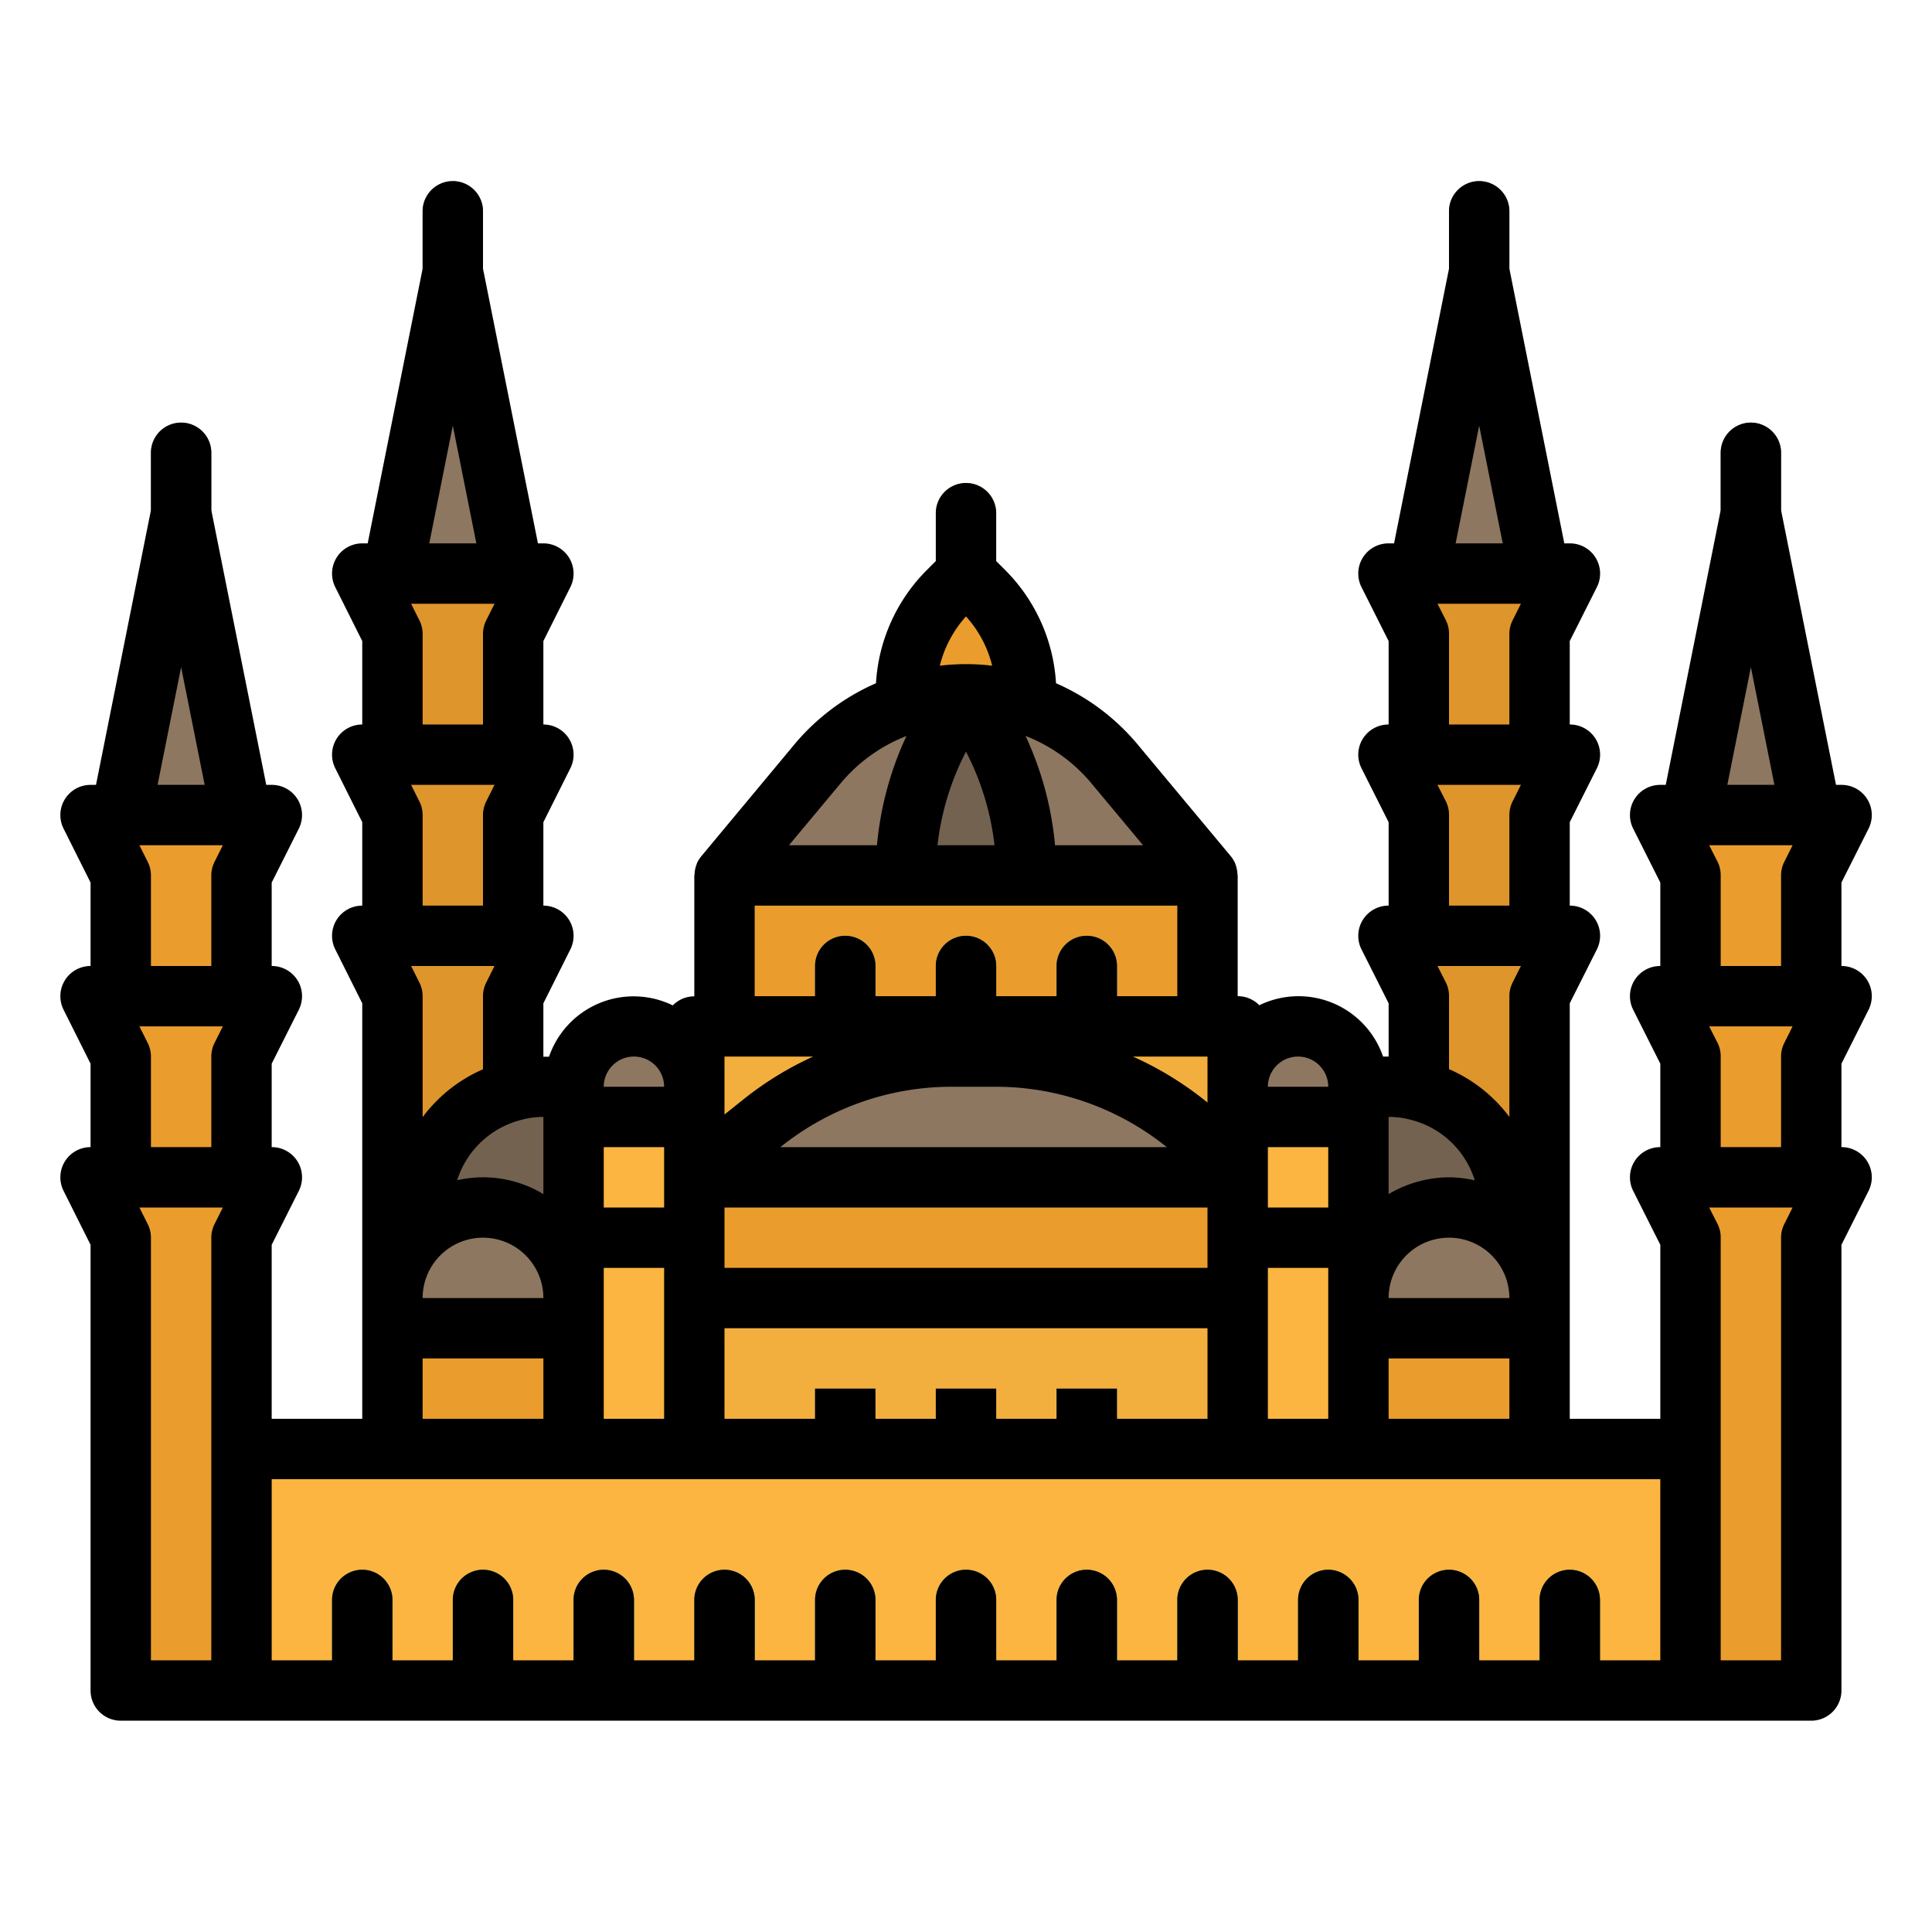 <?xml version="1.0" encoding="UTF-8" standalone="no"?> <svg xmlns="http://www.w3.org/2000/svg" viewBox="0 0 64 64"><g id="filled_outline" data-name="filled outline"><path d="M32,22a1,1,0,0,1-1-1V17a1,1,0,0,1,2,0v4A1,1,0,0,1,32,22Z" style="fill:#ea9d2d"/><path d="M15,17a1,1,0,0,1-1-1V7a1,1,0,0,1,2,0v9A1,1,0,0,1,15,17Z" style="fill:#8d7761"/><path d="M49,17a1,1,0,0,1-1-1V7a1,1,0,0,1,2,0v9A1,1,0,0,1,49,17Z" style="fill:#8d7761"/><path d="M58,24a1,1,0,0,1-1-1V15a1,1,0,0,1,2,0v8A1,1,0,0,1,58,24Z" style="fill:#8d7761"/><path d="M6,24a1,1,0,0,1-1-1V15a1,1,0,0,1,2,0v8A1,1,0,0,1,6,24Z" style="fill:#8d7761"/><polygon points="51 25 47 25 47 21 46 19 52 19 51 21 51 25" style="fill:#de952b"/><polygon points="51 31 47 31 47 27 46 25 52 25 51 27 51 31" style="fill:#de952b"/><polygon points="17 25 13 25 13 21 12 19 18 19 17 21 17 25" style="fill:#de952b"/><polygon points="17 31 13 31 13 27 12 25 18 25 17 27 17 31" style="fill:#de952b"/><polygon points="17 48 13 48 13 33 12 31 18 31 17 33 17 48" style="fill:#de952b"/><polygon points="17 19 13 19 15 9 17 19" style="fill:#8d7761"/><polygon points="51 48 47 48 47 33 46 31 52 31 51 33 51 48" style="fill:#de952b"/><polygon points="51 19 47 19 49 9 51 19" style="fill:#8d7761"/><rect x="24" y="29" width="16" height="5" style="fill:#ea9d2d"/><rect x="24" y="33" width="16" height="1" style="fill:#da922a"/><path d="M32,35a1,1,0,0,1-1-1V32a1,1,0,0,1,2,0v2A1,1,0,0,1,32,35Z" style="fill:#3b869e"/><path d="M36,35a1,1,0,0,1-1-1V32a1,1,0,0,1,2,0v2A1,1,0,0,1,36,35Z" style="fill:#3b869e"/><path d="M28,35a1,1,0,0,1-1-1V32a1,1,0,0,1,2,0v2A1,1,0,0,1,28,35Z" style="fill:#3b869e"/><path d="M28.344,31.069a.994.994,0,0,0-.657.931v2a.994.994,0,0,0,.657.931A.994.994,0,0,0,29,34V32A.994.994,0,0,0,28.344,31.069Z" style="fill:#1f6c8c"/><path d="M32.344,31.069a.994.994,0,0,0-.657.931v2a.994.994,0,0,0,.657.931A.994.994,0,0,0,33,34V32A.994.994,0,0,0,32.344,31.069Z" style="fill:#1f6c8c"/><path d="M36.344,31.069a.994.994,0,0,0-.657.931v2a.994.994,0,0,0,.657.931A.994.994,0,0,0,37,34V32A.994.994,0,0,0,36.344,31.069Z" style="fill:#1f6c8c"/><rect x="23" y="34" width="18" height="5" style="fill:#f3af3e"/><path d="M21,43H14V40a4,4,0,0,1,4-4h3Z" style="fill:#746250"/><path d="M43,43h7V40a4,4,0,0,0-4-4H43Z" style="fill:#746250"/><rect x="8" y="48" width="48" height="8" style="fill:#fbb540"/><rect x="13" y="44" width="6" height="4" style="fill:#ea9d2d"/><rect x="13" y="47" width="6" height="1" style="fill:#d68f29"/><rect x="45" y="44" width="6" height="4" style="fill:#ea9d2d"/><rect x="19" y="41" width="4" height="7" style="fill:#fbb540"/><rect x="41" y="41" width="4" height="7" style="fill:#fbb540"/><rect x="23" y="43" width="18" height="5" style="fill:#f3af3e"/><rect x="23" y="47" width="18" height="1" style="fill:#e8a73b"/><rect x="23" y="39" width="18" height="4" style="fill:#ea9d2d"/><rect x="23" y="39" width="18" height="1" style="fill:#da922a"/><path d="M41,39H23l2.261-1.809A10,10,0,0,1,31.508,35H33a10,10,0,0,1,8,4Z" style="fill:#8d7761"/><rect x="19" y="37" width="4" height="4" style="fill:#fbb540"/><path d="M23,37H19V36a2,2,0,0,1,2-2h0a2,2,0,0,1,2,2Z" style="fill:#8d7761"/><rect x="41" y="37" width="4" height="4" style="fill:#fbb540"/><rect x="19" y="41" width="4" height="1" style="fill:#ea9d2d"/><rect x="41" y="41" width="4" height="1" style="fill:#ea9d2d"/><path d="M45,37H41V36a2,2,0,0,1,2-2h0a2,2,0,0,1,2,2Z" style="fill:#8d7761"/><path d="M34,24H30V23a4.828,4.828,0,0,1,1.414-3.414L32,19l.586.586A4.828,4.828,0,0,1,34,23Z" style="fill:#ea9d2d"/><path d="M33,53a1,1,0,0,0-2,0v3h2Z" style="fill:#3b869e"/><path d="M37,53a1,1,0,0,0-2,0v3h2Z" style="fill:#3b869e"/><path d="M41,53a1,1,0,0,0-2,0v3h2Z" style="fill:#3b869e"/><path d="M45,53a1,1,0,0,0-2,0v3h2Z" style="fill:#3b869e"/><path d="M49,53a1,1,0,0,0-2,0v3h2Z" style="fill:#3b869e"/><path d="M53,53a1,1,0,0,0-2,0v3h2Z" style="fill:#3b869e"/><path d="M17,53a1,1,0,0,0-2,0v3h2Z" style="fill:#3b869e"/><path d="M16.25,52.05a.987.987,0,0,0-.75.95v3H17V53A.987.987,0,0,0,16.25,52.05Z" style="fill:#1f6c8c"/><path d="M12.25,52.05a.987.987,0,0,0-.75.95v3H13V53A.987.987,0,0,0,12.25,52.05Z" style="fill:#1f6c8c"/><path d="M13,53a1,1,0,0,0-2,0v3h2Z" style="fill:#3b869e"/><path d="M21,53a1,1,0,0,0-2,0v3h2Z" style="fill:#3b869e"/><path d="M21,56V53a.992.992,0,0,0-.664-.932.985.985,0,0,0-.789.957V56Z" style="fill:#1f6c8c"/><path d="M25,53a1,1,0,0,0-2,0v3h2Z" style="fill:#3b869e"/><path d="M29,53a1,1,0,0,0-2,0v3h2Z" style="fill:#3b869e"/><path d="M32,23h0a6.4,6.4,0,0,0-4.921,2.3L24,29H40l-3.079-3.695A6.4,6.4,0,0,0,32,23Z" style="fill:#8d7761"/><path d="M34,29h0a9.907,9.907,0,0,0-1.664-5.5L32,23l-.336.5A9.907,9.907,0,0,0,30,29h0" style="fill:#746250"/><rect x="31" y="46" width="2" height="2" style="fill:#3b869e"/><rect x="35" y="46" width="2" height="2" style="fill:#3b869e"/><rect x="27" y="46" width="2" height="2" style="fill:#3b869e"/><rect x="28" y="46.969" width="1" height="1.031" style="fill:#1f6c8c"/><rect x="32" y="46.969" width="1" height="1.031" style="fill:#1f6c8c"/><rect x="36" y="46.969" width="1" height="1.031" style="fill:#1f6c8c"/><polygon points="60 56 56 56 56 41 55 39 61 39 60 41 60 56" style="fill:#ea9d2d"/><rect x="56" y="33" width="4" height="6" style="fill:#ea9d2d"/><polygon points="60 33 56 33 56 29 55 27 61 27 60 29 60 33" style="fill:#ea9d2d"/><polygon points="60 39 56 39 56 35 55 33 61 33 60 35 60 39" style="fill:#ea9d2d"/><polygon points="60 27 56 27 58 17 60 27" style="fill:#8d7761"/><polygon points="8 56 4 56 4 41 3 39 9 39 8 41 8 56" style="fill:#ea9d2d"/><rect x="4" y="33" width="4" height="6" style="fill:#ea9d2d"/><polygon points="8 33 4 33 4 29 3 27 9 27 8 29 8 33" style="fill:#ea9d2d"/><polygon points="8 39 4 39 4 35 3 33 9 33 8 35 8 39" style="fill:#ea9d2d"/><polygon points="8 27 4 27 6 17 8 27" style="fill:#8d7761"/><path d="M16,40h0a3,3,0,0,1,3,3v1a0,0,0,0,1,0,0H13a0,0,0,0,1,0,0V43A3,3,0,0,1,16,40Z" style="fill:#8d7761"/><path d="M48,40h0a3,3,0,0,1,3,3v1a0,0,0,0,1,0,0H45a0,0,0,0,1,0,0V43a3,3,0,0,1,3-3Z" style="fill:#8d7761"/><rect x="45" y="47" width="6" height="1" style="fill:#d68f29"/><rect x="19" y="47" width="4" height="1" style="fill:#eeac3d"/><rect x="41" y="47" width="4" height="1" style="fill:#eeac3d"/><rect x="13" y="30" width="4" height="1" style="fill:#c98727"/><rect x="13" y="24" width="4" height="1" style="fill:#c98727"/><rect x="47" y="30" width="4" height="1" style="fill:#c98727"/><rect x="47" y="24" width="4" height="1" style="fill:#c98727"/><rect x="56" y="38" width="4" height="1" style="fill:#c98727"/><rect x="56" y="32" width="4" height="1" style="fill:#c98727"/><rect x="4" y="38" width="4" height="1" style="fill:#c98727"/><rect x="4" y="32" width="4" height="1" style="fill:#c98727"/><polygon points="4.2 26 4 27 8 27 7.8 26 4.2 26" style="fill:#816d58"/><polygon points="13.2 18 13 19 17 19 16.8 18 13.2 18" style="fill:#816d58"/><polygon points="47.2 18 47 19 51 19 50.8 18 47.2 18" style="fill:#816d58"/><polygon points="56.2 26 56 27 60 27 59.8 26 56.2 26" style="fill:#816d58"/><path d="M25,56V53a.992.992,0,0,0-.664-.932.985.985,0,0,0-.789.957V56Z" style="fill:#1f6c8c"/><path d="M29,56V53a.992.992,0,0,0-.664-.932.985.985,0,0,0-.789.957V56Z" style="fill:#1f6c8c"/><path d="M33,56V53a.992.992,0,0,0-.664-.932.985.985,0,0,0-.789.957V56Z" style="fill:#1f6c8c"/><path d="M37,56V53a.992.992,0,0,0-.664-.932.985.985,0,0,0-.789.957V56Z" style="fill:#1f6c8c"/><path d="M41,56V53a.992.992,0,0,0-.664-.932.985.985,0,0,0-.789.957V56Z" style="fill:#1f6c8c"/><path d="M45,56V53a.992.992,0,0,0-.664-.932.985.985,0,0,0-.789.957V56Z" style="fill:#1f6c8c"/><path d="M49,56V53a.992.992,0,0,0-.664-.932.985.985,0,0,0-.789.957V56Z" style="fill:#1f6c8c"/><path d="M53,56V53a.992.992,0,0,0-.664-.932.985.985,0,0,0-.789.957V56Z" style="fill:#1f6c8c"/><rect x="55" y="48" width="1" height="8" style="fill:#eeac3d"/><rect x="8" y="48" width="1" height="8" style="fill:#eeac3d"/><path d="M2.149,38.474a1,1,0,0,0-.044.973L3,41.236V56a1,1,0,0,0,1,1H60a1,1,0,0,0,1-1V41.236l.9-1.789A1,1,0,0,0,61,38V35.236l.9-1.789A1,1,0,0,0,61,32V29.236l.9-1.789A1,1,0,0,0,61,26h-.18L59,16.9V15a1,1,0,0,0-2,0v1.9L55.18,26H55a1,1,0,0,0-.9,1.447l.9,1.789V32a1,1,0,0,0-.9,1.447l.9,1.789V38a1,1,0,0,0-.9,1.447l.9,1.789V47H52V33.236l.9-1.789A1,1,0,0,0,52,30V27.236l.9-1.789A1,1,0,0,0,52,24V21.236l.9-1.789A1,1,0,0,0,52,18h-.18L50,8.9V7a1,1,0,0,0-2,0V8.9L46.18,18H46a1,1,0,0,0-.9,1.447l.9,1.789V24a1,1,0,0,0-.9,1.447l.9,1.789V30a1,1,0,0,0-.9,1.447l.9,1.789V35h-.184a2.963,2.963,0,0,0-4.1-1.7A.994.994,0,0,0,41,33V29c0-.016-.008-.03-.009-.046a.975.975,0,0,0-.066-.324c0-.007,0-.015-.006-.023a.984.984,0,0,0-.15-.247l-3.08-3.695a7.362,7.362,0,0,0-2.707-2.032,5.783,5.783,0,0,0-1.689-3.754L33,18.586V17a1,1,0,0,0-2,0v1.586l-.293.293a5.783,5.783,0,0,0-1.689,3.754,7.362,7.362,0,0,0-2.707,2.032l-3.08,3.7a.984.984,0,0,0-.15.247c0,.007,0,.015-.006.023a.975.975,0,0,0-.066.324c0,.016-.009.03-.009.046v4a.994.994,0,0,0-.713.3,2.963,2.963,0,0,0-4.1,1.7H18V33.236l.895-1.789A1,1,0,0,0,18,30V27.236l.895-1.789A1,1,0,0,0,18,24V21.236l.895-1.789A1,1,0,0,0,18,18h-.18L16,8.9V7a1,1,0,0,0-2,0V8.9L12.18,18H12a1,1,0,0,0-.895,1.447L12,21.236V24a1,1,0,0,0-.895,1.447L12,27.236V30a1,1,0,0,0-.895,1.447L12,33.236V47H9V41.236L9.9,39.447A1,1,0,0,0,9,38V35.236L9.9,33.447A1,1,0,0,0,9,32V29.236L9.9,27.447A1,1,0,0,0,9,26H8.82L7,16.9V15a1,1,0,0,0-2,0v1.9L3.18,26H3a1,1,0,0,0-.895,1.447L3,29.236V32a1,1,0,0,0-.895,1.447L3,35.236V38A1,1,0,0,0,2.149,38.474ZM58,22.1l.78,3.9H57.22ZM59.382,28l-.277.553A1,1,0,0,0,59,29v3H57V29a1,1,0,0,0-.1-.447L56.618,28Zm0,6-.277.553A1,1,0,0,0,59,35v3H57V35a1,1,0,0,0-.1-.447L56.618,34Zm0,6-.277.553A1,1,0,0,0,59,41V55H57V41a1,1,0,0,0-.1-.447L56.618,40ZM49,14.1l.78,3.9H48.22ZM50.382,20l-.277.553A1,1,0,0,0,50,21v3H48V21a1,1,0,0,0-.1-.447L47.618,20Zm0,6-.277.553A1,1,0,0,0,50,27v3H48V27a1,1,0,0,0-.1-.447L47.618,26Zm0,6-.277.553A1,1,0,0,0,50,33v4a4.943,4.943,0,0,0-2-1.583V33a1,1,0,0,0-.1-.447L47.618,32ZM46,37a2.713,2.713,0,0,1,.754.1,2.978,2.978,0,0,1,2.1,2A4.024,4.024,0,0,0,48,39a3.959,3.959,0,0,0-2,.556Zm2,4a2,2,0,0,1,2,2H46A2,2,0,0,1,48,41Zm-2,4h4v2H46ZM43,35a1,1,0,0,1,1,1H42A1,1,0,0,1,43,35Zm-1,4V38h2v2H42Zm0,4V42h2v5H42Zm-4.471-8H40v1.523A11.091,11.091,0,0,0,37.529,35Zm1.123,3h-12.8l.035-.028A9.039,9.039,0,0,1,31.508,36H33A9.044,9.044,0,0,1,38.652,38Zm-2.5-12.055L37.865,28H34.949a10.876,10.876,0,0,0-.976-3.621A5.384,5.384,0,0,1,36.152,25.945ZM32,20.42a3.779,3.779,0,0,1,.867,1.633,7.118,7.118,0,0,0-1.734,0A3.779,3.779,0,0,1,32,20.42ZM32,24.9a8.88,8.88,0,0,1,.944,3.1H31.056A8.88,8.88,0,0,1,32,24.9Zm-4.152,1.047a5.384,5.384,0,0,1,2.179-1.566A10.876,10.876,0,0,0,29.051,28H26.135ZM25,30H39v3H37V32a1,1,0,0,0-2,0v1H33V32a1,1,0,0,0-2,0v1H29V32a1,1,0,0,0-2,0v1H25Zm-1,6V35h2.937a10.938,10.938,0,0,0-2.3,1.411L24,36.919Zm0,5V40H40v2H24Zm0,3H40v3H37V46H35v1H33V46H31v1H29V46H27v1H24Zm-3-9a1,1,0,0,1,1,1H20A1,1,0,0,1,21,35Zm-1,3h2v2H20Zm0,6V42h2v5H20Zm-2-7v2.556a3.861,3.861,0,0,0-2.856-.459,2.994,2.994,0,0,1,2.127-2A2.634,2.634,0,0,1,18,37Zm-4,6a2,2,0,0,1,4,0Zm4,2v2H14V45ZM15,14.1l.78,3.9H14.22ZM16.382,20l-.277.553A1,1,0,0,0,16,21v3H14V21a1,1,0,0,0-.105-.447L13.618,20Zm0,6-.277.553A1,1,0,0,0,16,27v3H14V27a1,1,0,0,0-.105-.447L13.618,26Zm0,6-.277.553A1,1,0,0,0,16,33v2.422a4.953,4.953,0,0,0-2,1.585V33a1,1,0,0,0-.105-.447L13.618,32ZM9,49H55v6H53V53a1,1,0,0,0-2,0v2H49V53a1,1,0,0,0-2,0v2H45V53a1,1,0,0,0-2,0v2H41V53a1,1,0,0,0-2,0v2H37V53a1,1,0,0,0-2,0v2H33V53a1,1,0,0,0-2,0v2H29V53a1,1,0,0,0-2,0v2H25V53a1,1,0,0,0-2,0v2H21V53a1,1,0,0,0-2,0v2H17V53a1,1,0,0,0-2,0v2H13V53a1,1,0,0,0-2,0v2H9ZM6,22.1,6.78,26H5.22ZM7.382,28l-.277.553A1,1,0,0,0,7,29v3H5V29a1,1,0,0,0-.105-.447L4.618,28Zm0,6-.277.553A1,1,0,0,0,7,35v3H5V35a1,1,0,0,0-.105-.447L4.618,34Zm0,6-.277.553A1,1,0,0,0,7,41V55H5V41a1,1,0,0,0-.105-.447L4.618,40Z"/></g></svg>